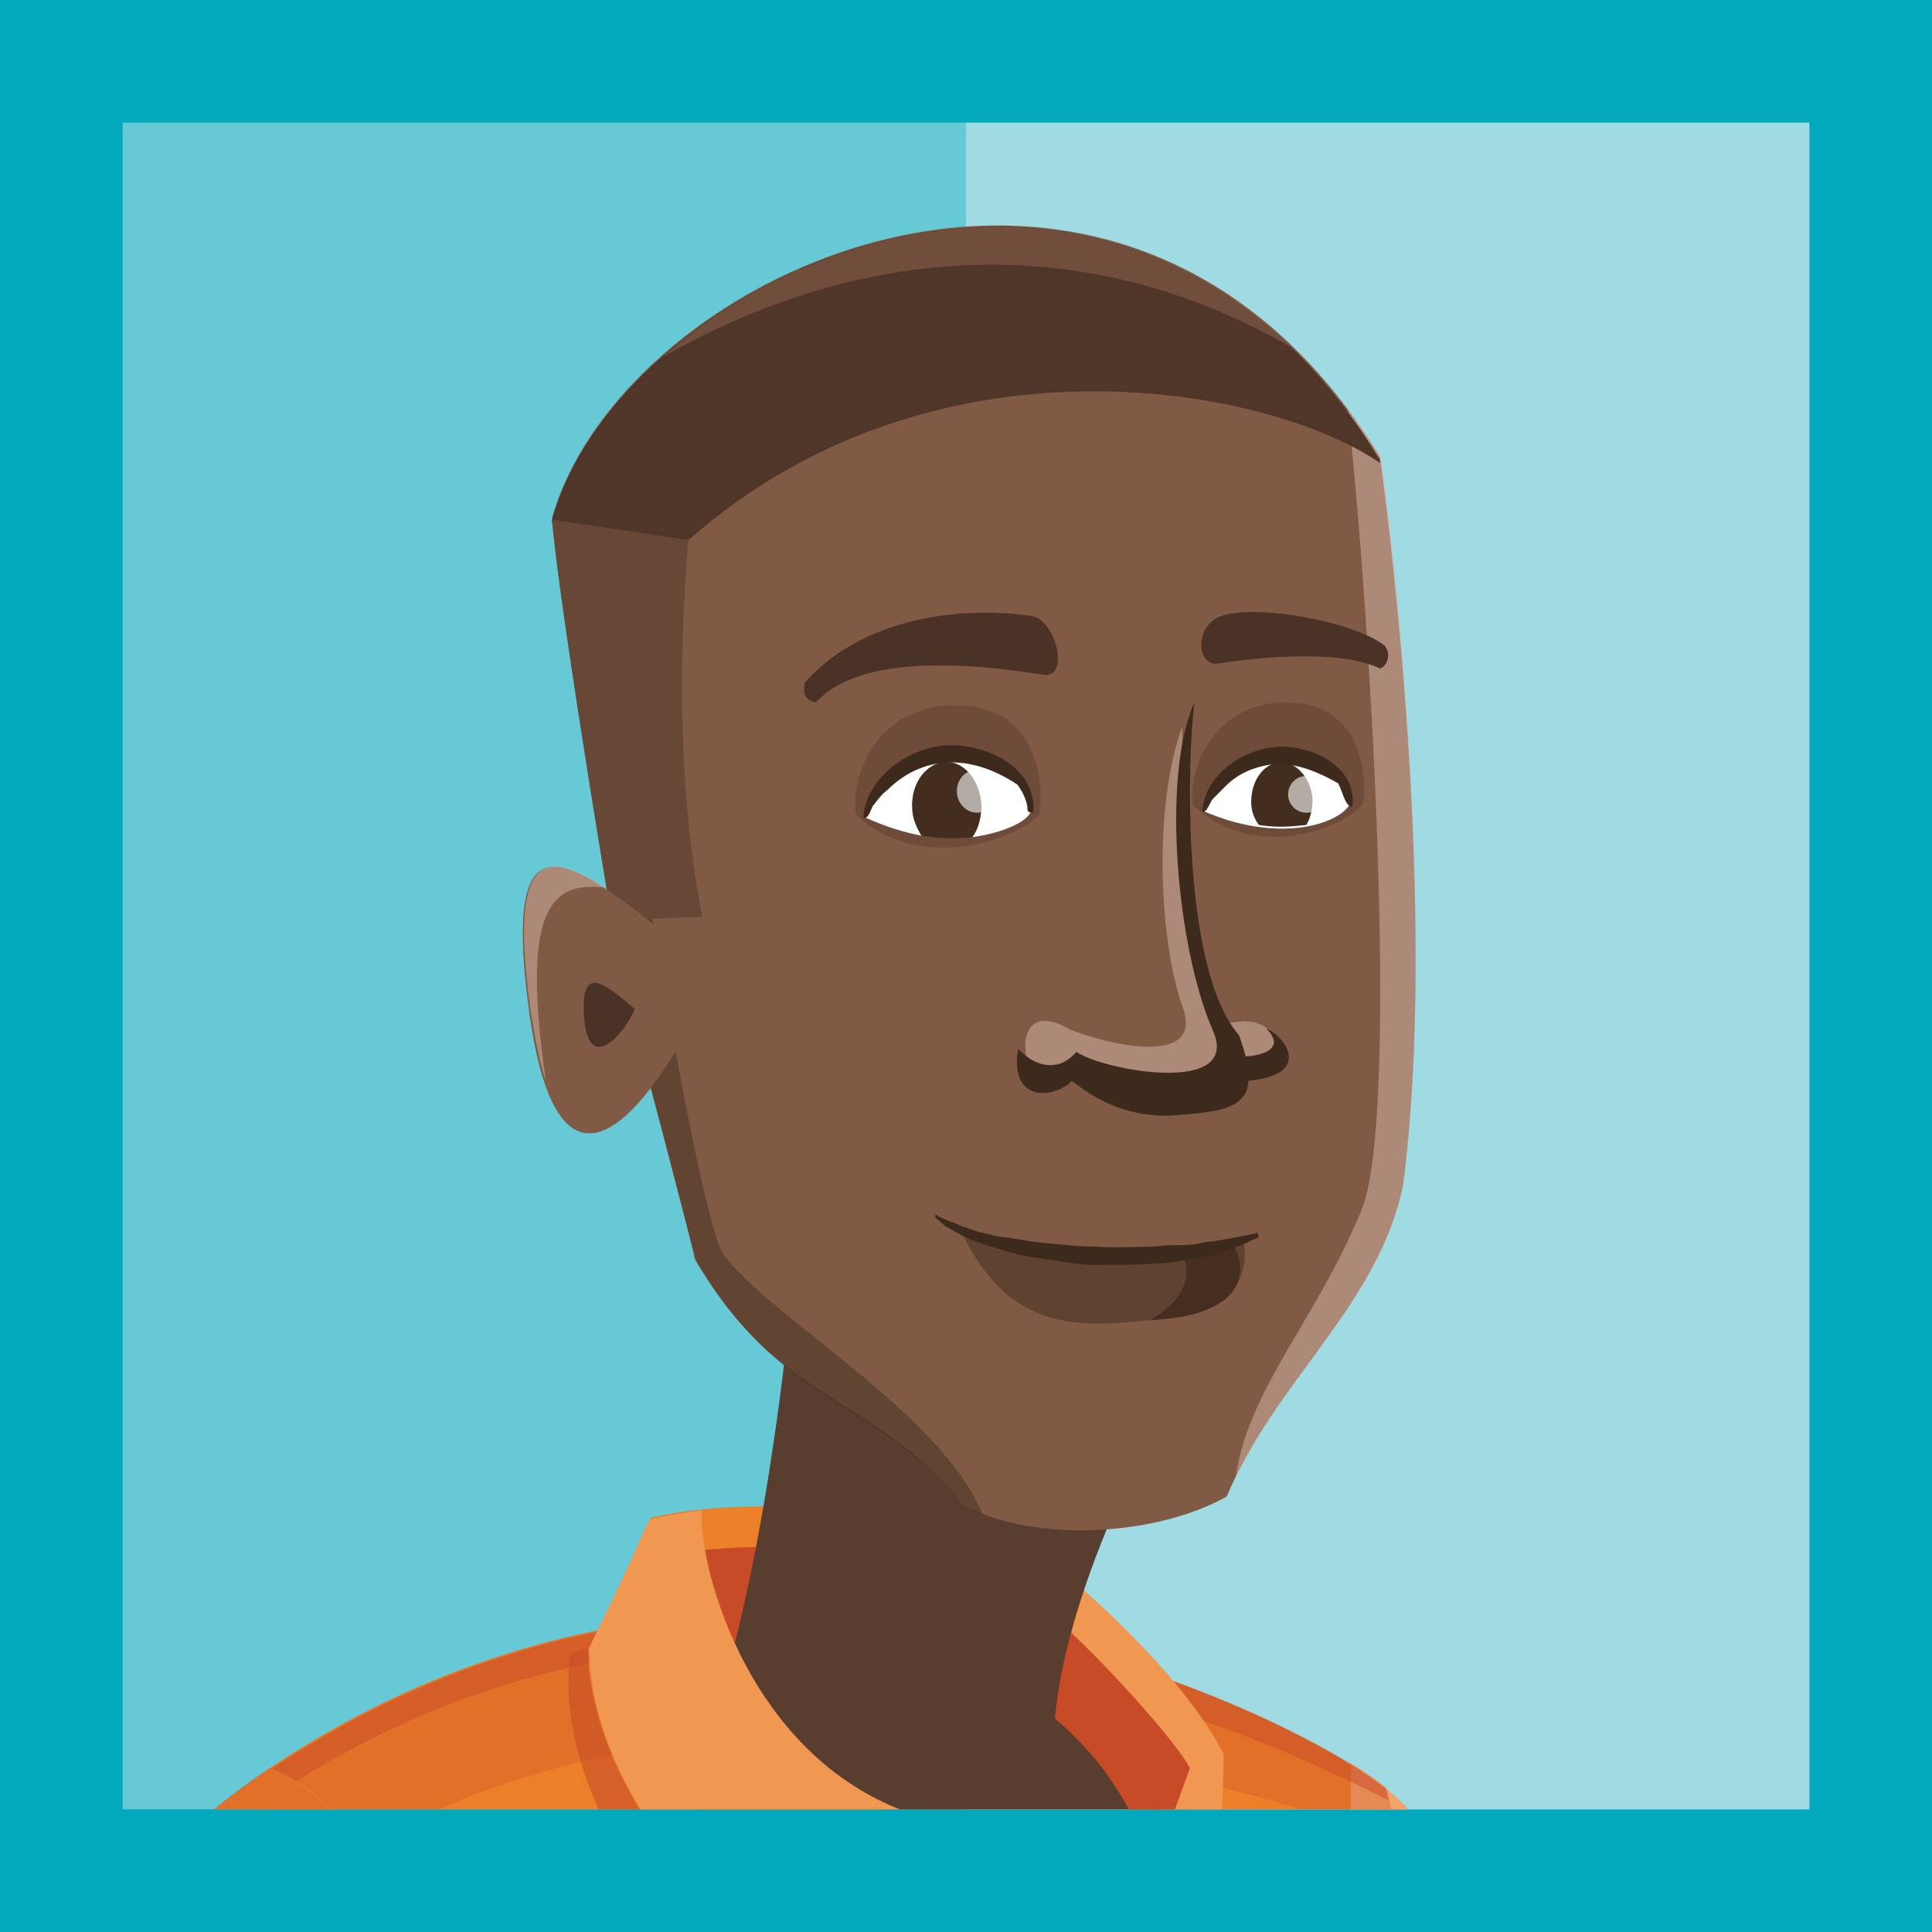 <svg version="1.1" xmlns="http://www.w3.org/2000/svg" xmlns:xlink="http://www.w3.org/1999/xlink" x="0" y="0" viewBox="0 0 126 126" enable-background="new 0 0 126 126" xml:space="preserve" class="modern"><g id="DavidIcon"><rect id="Square_23_" y="0" fill="#00AABC" width="126" height="126"/><polyline fill="#67C9D5" points="8 118 118 118 118 8 8 8 8 118 "/><polyline fill="#A0DAE2" points="63 118 118 118 118 8 63 8 63 118 "/><defs><polyline id="SVGID_7_" points="118 118 8 118 8 8 118 8 118 118 "/></defs><clipPath id="SVGID_2_"><use xlink:href="#SVGID_7_" overflow="visible"/></clipPath><g clip-path="url(#SVGID_2_)"><path fill="#EC802A" d="M94.1 120.8c-1.4-1.9-2.7-3.4-3.8-4.2l-2.5 4.2H94.1z"/><path fill="#F2A56A" d="M94.1 120.8c-1.4-1.9-2.7-3.4-3.8-4.2l-0.5 0.8c0.7 1.1 1.4 2.2 2.1 3.4H94.1z"/><path fill="#EC802A" d="M90.8 120.8c-0.1-1.7-0.2-3.1-0.5-4.2 -5.8-4.7-40.9-22.6-72.7-1.3 -0.2 1.5-0.2 3.3-0.1 5.5H90.8z"/><path fill="#F2A56A" d="M88.1 120.8h2.8c-0.1-1.7-0.2-3.1-0.5-4.2 -0.5-0.4-1.3-1-2.3-1.6C88.1 116.7 88.1 118.7 88.1 120.8z"/><path opacity="0.5" fill="#C84B27" d="M18.2 116.9c-0.2 0-0.4-0.1-0.6-0.1 0-0.5 0.1-1 0.1-1.4 31.8-21.3 67-3.5 72.7 1.3 0.1 0.2 0.1 0.5 0.1 0.7C80.3 112.1 47.1 97.7 18.2 116.9z"/><path opacity="0.3" fill="#C84B27" d="M18.3 120.8h4.9c22.9-13.7 53.2-6 67.7-0.8 -0.1-1.4-0.2-2.6-0.5-3.4 -5.8-4.7-40.9-22.6-72.7-1.3 -0.1 1.4-0.2 3.1-0.1 5.1C17.8 120.6 18 120.7 18.3 120.8z"/><path fill="#EC802A" d="M69.1 101c-3.7-1.3-18-4.1-26.7-2 -2.6 7.1 4.4 16.6 15.6 18.4S69.1 101 69.1 101z"/><path fill="#C84B27" d="M60.7 102c-4.8-1.1-11-1.5-16.6-0.7 0.2 4.7 5.7 14 5.7 14L60.7 102z"/><path fill="#593E2F" d="M49 120.8h25.4c1-2 1.9-3.8 2.6-5.1 -0.8-1.1-1.6-2.2-2.6-3.1 -11.8-3.5-23.3-3.5-32.4-1.6 0.8 2.5 2 4.9 3.3 7.2C46.5 119 47.7 119.9 49 120.8z"/><path fill="#C84B27" d="M74.8 120.8h1.1c0.9-1.5 2.3-3.9 2.9-5.8 -1-2.1-7.4-9.1-9.6-11.1 0-0.1-1.5 0.8-2.7 6.5C72 113.9 74.1 118.6 74.8 120.8z"/><path fill="#F09752" d="M77.6 115.3c-0.3 0.9-1.4 3.3-2.5 5.5h4.4c0.2-2.1 0.3-4.4 0.3-6.4 -2.3-4.6-8.1-9.9-10.3-11.7 0 0-0.4 2.1-0.9 2.7C70.5 106.8 76.4 113.1 77.6 115.3z"/><path fill="#593E2F" d="M51.8 82.6c0 0-1.2 15.2-4.4 26.5 3 5.2 13.9 9.2 21.3 5 0-10.7 8.8-25 8.8-25L51.8 82.6z"/><path fill="#805A45" d="M40.6 64.1c0 0-4.1-24.1-4.6-30.3 4.5-16.2 37.2-31.4 54-4 0 0 4 28.1 1.5 47.5C89.9 85.1 83.2 90 80 97.6c-4.4 2.5-12.3 3.1-17.1 0.6 -6.2-7.5-12-6.5-17.6-16.1C45.4 82.1 40.6 64 40.6 64.1z"/><path opacity="0.5" fill="#DABBAA" d="M90.1 29.9c-0.5-0.8-1.6-2.5-2.2-3.2 1.5 13.6 3.4 46.1 0.9 52.2 -2.9 7.1-7.4 11.7-8.2 17.4C84 89.4 90 84.6 91.5 77.4 94 58 90.1 29.9 90.1 29.9z"/><path opacity="0.5" fill="#452E20" d="M47.1 81.7c-2-3.9-7.7-39.8-8.9-52.5 -0.9 1.5-1.6 3.1-2.1 4.7 0.5 6.2 4.6 30.3 4.6 30.3 0-0.1 4.7 18 4.7 18 5.6 9.6 11.3 8.7 17.6 16.1 0.4 0.2 0.7 0.3 1.1 0.5C61.4 92.1 50 85.8 47.1 81.7z"/><path fill="#503629" d="M36 33.9c0 0 0 0.1 0 0.2 2 0.3 4.9 0.7 8.7 1.3 16.1-14.4 38.1-10.2 45.3-5.2 0-0.1 0-0.1 0-0.2C73.2 2.4 40.5 17.7 36 33.9z"/><path opacity="0.3" fill="#452E20" d="M55.8 53.1c-0.3-2.6 1.4-7.1 6.5-7.1s5.8 4.4 5.5 7.1C66.4 54.7 60 57.1 55.8 53.1z"/><path opacity="0.3" fill="#452E20" d="M77.8 52.5c-0.3-2.4 1.3-6.6 6-6.7 4.7 0 5.4 4.1 5.1 6.6C87.7 54 81.8 56.3 77.8 52.5z"/><path fill="#674736" d="M45.8 59.8C44 50.5 44.4 41 44.9 35.1c-0.1 0-0.1 0.1-0.2 0.1 -3.8-0.6-6.7-1-8.7-1.3 0.4 4.7 2.7 19 3.9 26.1L45.8 59.8z"/><path fill="#805A45" d="M44.8 62c-7.2-5.7-12.2-10.2-10.3 3.9 1.9 14.1 7.6 6.4 10.5 1C44.8 62 44.8 62 44.8 62z"/><path fill="#4A3326" d="M41.4 65.8c-1.9-1.6-3.6-3.1-3.3 0.6C38.4 70.2 40.8 67.3 41.4 65.8z"/><path fill="#4A3326" d="M68 44c1.8 0.3 0.9-3.4-0.6-3.8 -3.6-0.6-10.7-0.4-14.9 4.3 -0.2 0.8 0.1 1.2 0.7 1.3C54.1 44.9 56.8 42.2 68 44z"/><path fill="#4A3326" d="M79.2 40.4c-1.3 0.9-1 2.9 0.1 2.9 0 0 7.4-1.3 10.7 0.3 0.4-0.1 0.8-0.9 0.3-1.5C88.1 40.4 80.9 39.2 79.2 40.4z"/><path fill="#FFFFFF" d="M66.7 51c-6.5-3.6-10.5 0.3-10.3 2.3 1.3 0.6 2.6 1 3.7 1.2 -0.3-0.5-0.6-1.1-0.6-1.8 -0.1-1.6 0.9-2.9 2.1-3 1.2-0.1 2.3 1.2 2.4 2.8 0 0.8-0.2 1.6-0.6 2.1 2.1-0.3 3.5-1 3.8-1.6C67.2 52.9 67.4 52.3 66.7 51z"/><path fill="#422D1F" d="M61.6 49.7c-1.2 0.1-2.2 1.4-2.1 3 0 0.7 0.3 1.3 0.6 1.8 1.2 0.2 2.3 0.2 3.3 0.1 0.4-0.5 0.6-1.3 0.6-2.1C63.9 50.8 62.8 49.6 61.6 49.7z"/><ellipse transform="matrix(0.999 -4.572480e-002 4.572480e-002 0.999 -2.292 2.964)" opacity="0.6" fill="#FFFFFF" cx="63.7" cy="51.6" rx="1.3" ry="1.4"/><path opacity="0.5" fill="#DABBAA" d="M67.3 69.9c-1-2-0.3-4.4 2.4-2.8 2.1 0.9 9 2.7 7.4-1.5 -1.5-4.3-1.9-13 0-18.2 0.1 3.6-1.4 11.3 3.5 20.8 -0.4 2.4-2.1 3.2-2.1 3.2l-5.7-0.1 -2.2-1.4L68.8 71 67.3 69.9z"/><path opacity="0.5" fill="#DABBAA" d="M79.8 66.8c1.7-0.4 3.2-0.3 3.6 1.8 -0.9 0.6-1.6 1.1-2.8 1.1C80.4 68.9 79.8 66.8 79.8 66.8z"/><path fill="#3E2A1D" d="M77.9 45.8c-0.5 3.8-0.8 17.5 2.9 21.7 1.6 4.4 0.1 4.9-3.7 5.2 -3.7 0.4-6-1.3-7.2-2.2 -1.2 1.2-4.1 1.4-3.5-2.1 0.9 1 2.5 1.7 3.8 0.2 1.7 1.2 10.8 2.9 8.9-1.4C76.8 62 75.7 50.7 77.9 45.8z"/><path fill="#3E2A1D" d="M81.1 68.9c0.9 0 2.9-0.4 1.5-1.8 1.1 0.4 3.2 3-1.3 3.4L81.1 68.9z"/><path fill="#3E2A1D" d="M56.3 53.3c0.2-2.7 3.2-4.7 5.7-4.7 2.5 0 5.6 1.5 5.4 4.4C67 53 67 52.9 67 52.6c-0.1-0.6-0.4-1.1-0.7-1.5 0 0 0.1 0.1 0.1 0.1 -1.8-1.2-3.9-1.9-6.1-1.2 -0.9 0.3-1.7 0.8-2.4 1.5 -0.4 0.3-0.7 0.7-1 1.1C56.8 52.8 56.6 53.5 56.3 53.3z"/><path id="XMLID_12_" fill="#FFFFFF" d="M78.5 52.9c-0.2-1.8 3.4-5.3 9.1-2.1 0.6 1.2 0.4 1.7 0.4 1.7C87.2 53.8 83.3 55 78.5 52.9z"/><path fill="#422D1F" d="M83.5 49.7c-1.1 0.1-1.9 1.2-1.9 2.6 0 0.6 0.2 1.1 0.5 1.5 1.2 0.2 2.2 0.1 3.1 0 0.3-0.5 0.4-1.1 0.4-1.7C85.5 50.8 84.6 49.7 83.5 49.7z"/><ellipse transform="matrix(0.999 -4.572480e-002 4.572480e-002 0.999 -2.279 3.952)" opacity="0.6" fill="#FFFFFF" cx="85.2" cy="51.8" rx="1.2" ry="1.2"/><path fill="#3E2A1D" d="M78.4 52.9c0.2-2.5 2.9-4.2 5.2-4.2 2.2 0 4.9 1.4 4.6 3.9 -0.5 0.1-0.7-1.3-1-1.6 0 0 0.1 0.1 0.1 0.1 -1.6-0.9-3.3-1.6-5.1-1.1 -0.8 0.2-1.6 0.6-2.2 1.2 -0.3 0.3-0.6 0.6-0.9 0.9C78.9 52.3 78.7 53.1 78.4 52.9z"/><path opacity="0.5" fill="#3E2A1D" d="M62.6 80.1c3.4 7.5 8.7 6.3 13.5 5.9 5.1-0.4 5.3-3.7 5-5.1C81.1 80.9 69.7 83.3 62.6 80.1z"/><path fill="#452E20" d="M80.4 81c0.7 1.4 1.6 4.7-5.4 5.1 2.2-1.3 2.8-2.8 2.1-4.4C78.4 81.5 80.4 81 80.4 81z"/><path fill="#3E2A1D" d="M61 79.2c0 0 0.3 0.2 0.8 0.4 0.3 0.1 0.6 0.2 1 0.4 0.4 0.1 0.8 0.3 1.3 0.4 0.5 0.1 1 0.3 1.6 0.3 0.6 0.1 1.2 0.2 1.8 0.3 1.2 0.1 2.6 0.3 3.9 0.3 1.3 0.1 2.7 0 3.9 0 0.6-0.1 1.2-0.1 1.8-0.1 0.6 0 1.1-0.1 1.6-0.2 1-0.1 1.8-0.3 2.4-0.4 0.6-0.1 0.9-0.2 0.9-0.2l0.1 0.3c0 0-0.3 0.1-0.9 0.4 -0.3 0.1-0.6 0.2-1 0.4 -0.4 0.1-0.8 0.3-1.4 0.4 -0.5 0.1-1 0.2-1.6 0.3 -0.6 0.1-1.2 0.2-1.8 0.2 -1.3 0.1-2.6 0.1-4 0.1 -0.7 0-1.4-0.1-2-0.2 -0.7-0.1-1.3-0.2-2-0.3 -1.3-0.2-2.4-0.6-3.4-0.9 -1-0.3-1.7-0.8-2.3-1.1 -0.5-0.4-0.7-0.6-0.7-0.6L61 79.2z"/><path opacity="0.5" fill="#DABBAA" d="M39.5 57.9c-4.1-2.7-6.3-2.2-4.9 8 0.3 1.9 0.6 3.4 1 4.6C34 59.5 35.8 57.4 39.5 57.9z"/><path opacity="0.7" fill="#805845" d="M84.3 22.7c-13-12.6-31-8.4-41.1 0.6C52.2 18.1 67.7 13.1 84.3 22.7z"/><path fill="#EC802A" d="M60.8 120.8c-0.8-1.5-1.3-2.5-1.3-2.5 0 0-2.9 0.9-5.4 2.5H60.8z"/><path fill="#C84B27" d="M60.7 120.8c-0.8-1.5-1.3-2.4-1.3-2.4l-2.1-0.1 1.1 2.5H60.7z"/><path fill="#F09752" d="M57.5 120.8c0.9-1.2 1.6-2.1 2-2.5 -11.2-3.8-14.1-17.2-13.7-19.8 0 0-2.9 0.4-3.4 0.6 -0.3 0.3-1.6 3.6-3.9 8.4 0.1 4.9 2.5 9.6 5.3 13.4H57.5z"/><path opacity="0.6" fill="#C84B27" d="M43.6 120.8c-2.8-3.8-5.2-8.4-5.3-13.3l-1.1 0.4c-0.6 4.4 1 8.9 3.3 13H43.6z"/><path fill="#F09752" d="M57.5 120.8c0.8-1.1 1.5-2 1.9-2.4 -6.2-2.1-9.8-7.1-11.8-11.6 -1.9-3.6-2.5-6.9-2.3-8.2l-2.9 0.5c-0.1 0.3-1.8 3.9-4 8.4 0.1 4.9 2.4 9.5 5.3 13.3H57.5z"/><path fill="#C84B27" d="M75.6 120.8c0.7-1.9 1.4-3.8 2-5.5 -0.7 0.3-2.7 2.6-5 5.5H75.6z"/><path fill="#EC802A" d="M24 120.8c-1.9-2.7-4.1-4.6-6.4-5.5 -2.2 1.5-4.5 3.3-6.9 5.5H24z"/><path opacity="0.3" fill="#C84B27" d="M23.1 120.8c0.2-0.2 0.3-0.3 0.5-0.5 -1.8-2.4-3.9-4.1-6-5 -2.3 1.5-4.5 3.3-6.9 5.5H23.1z"/></g></g></svg>